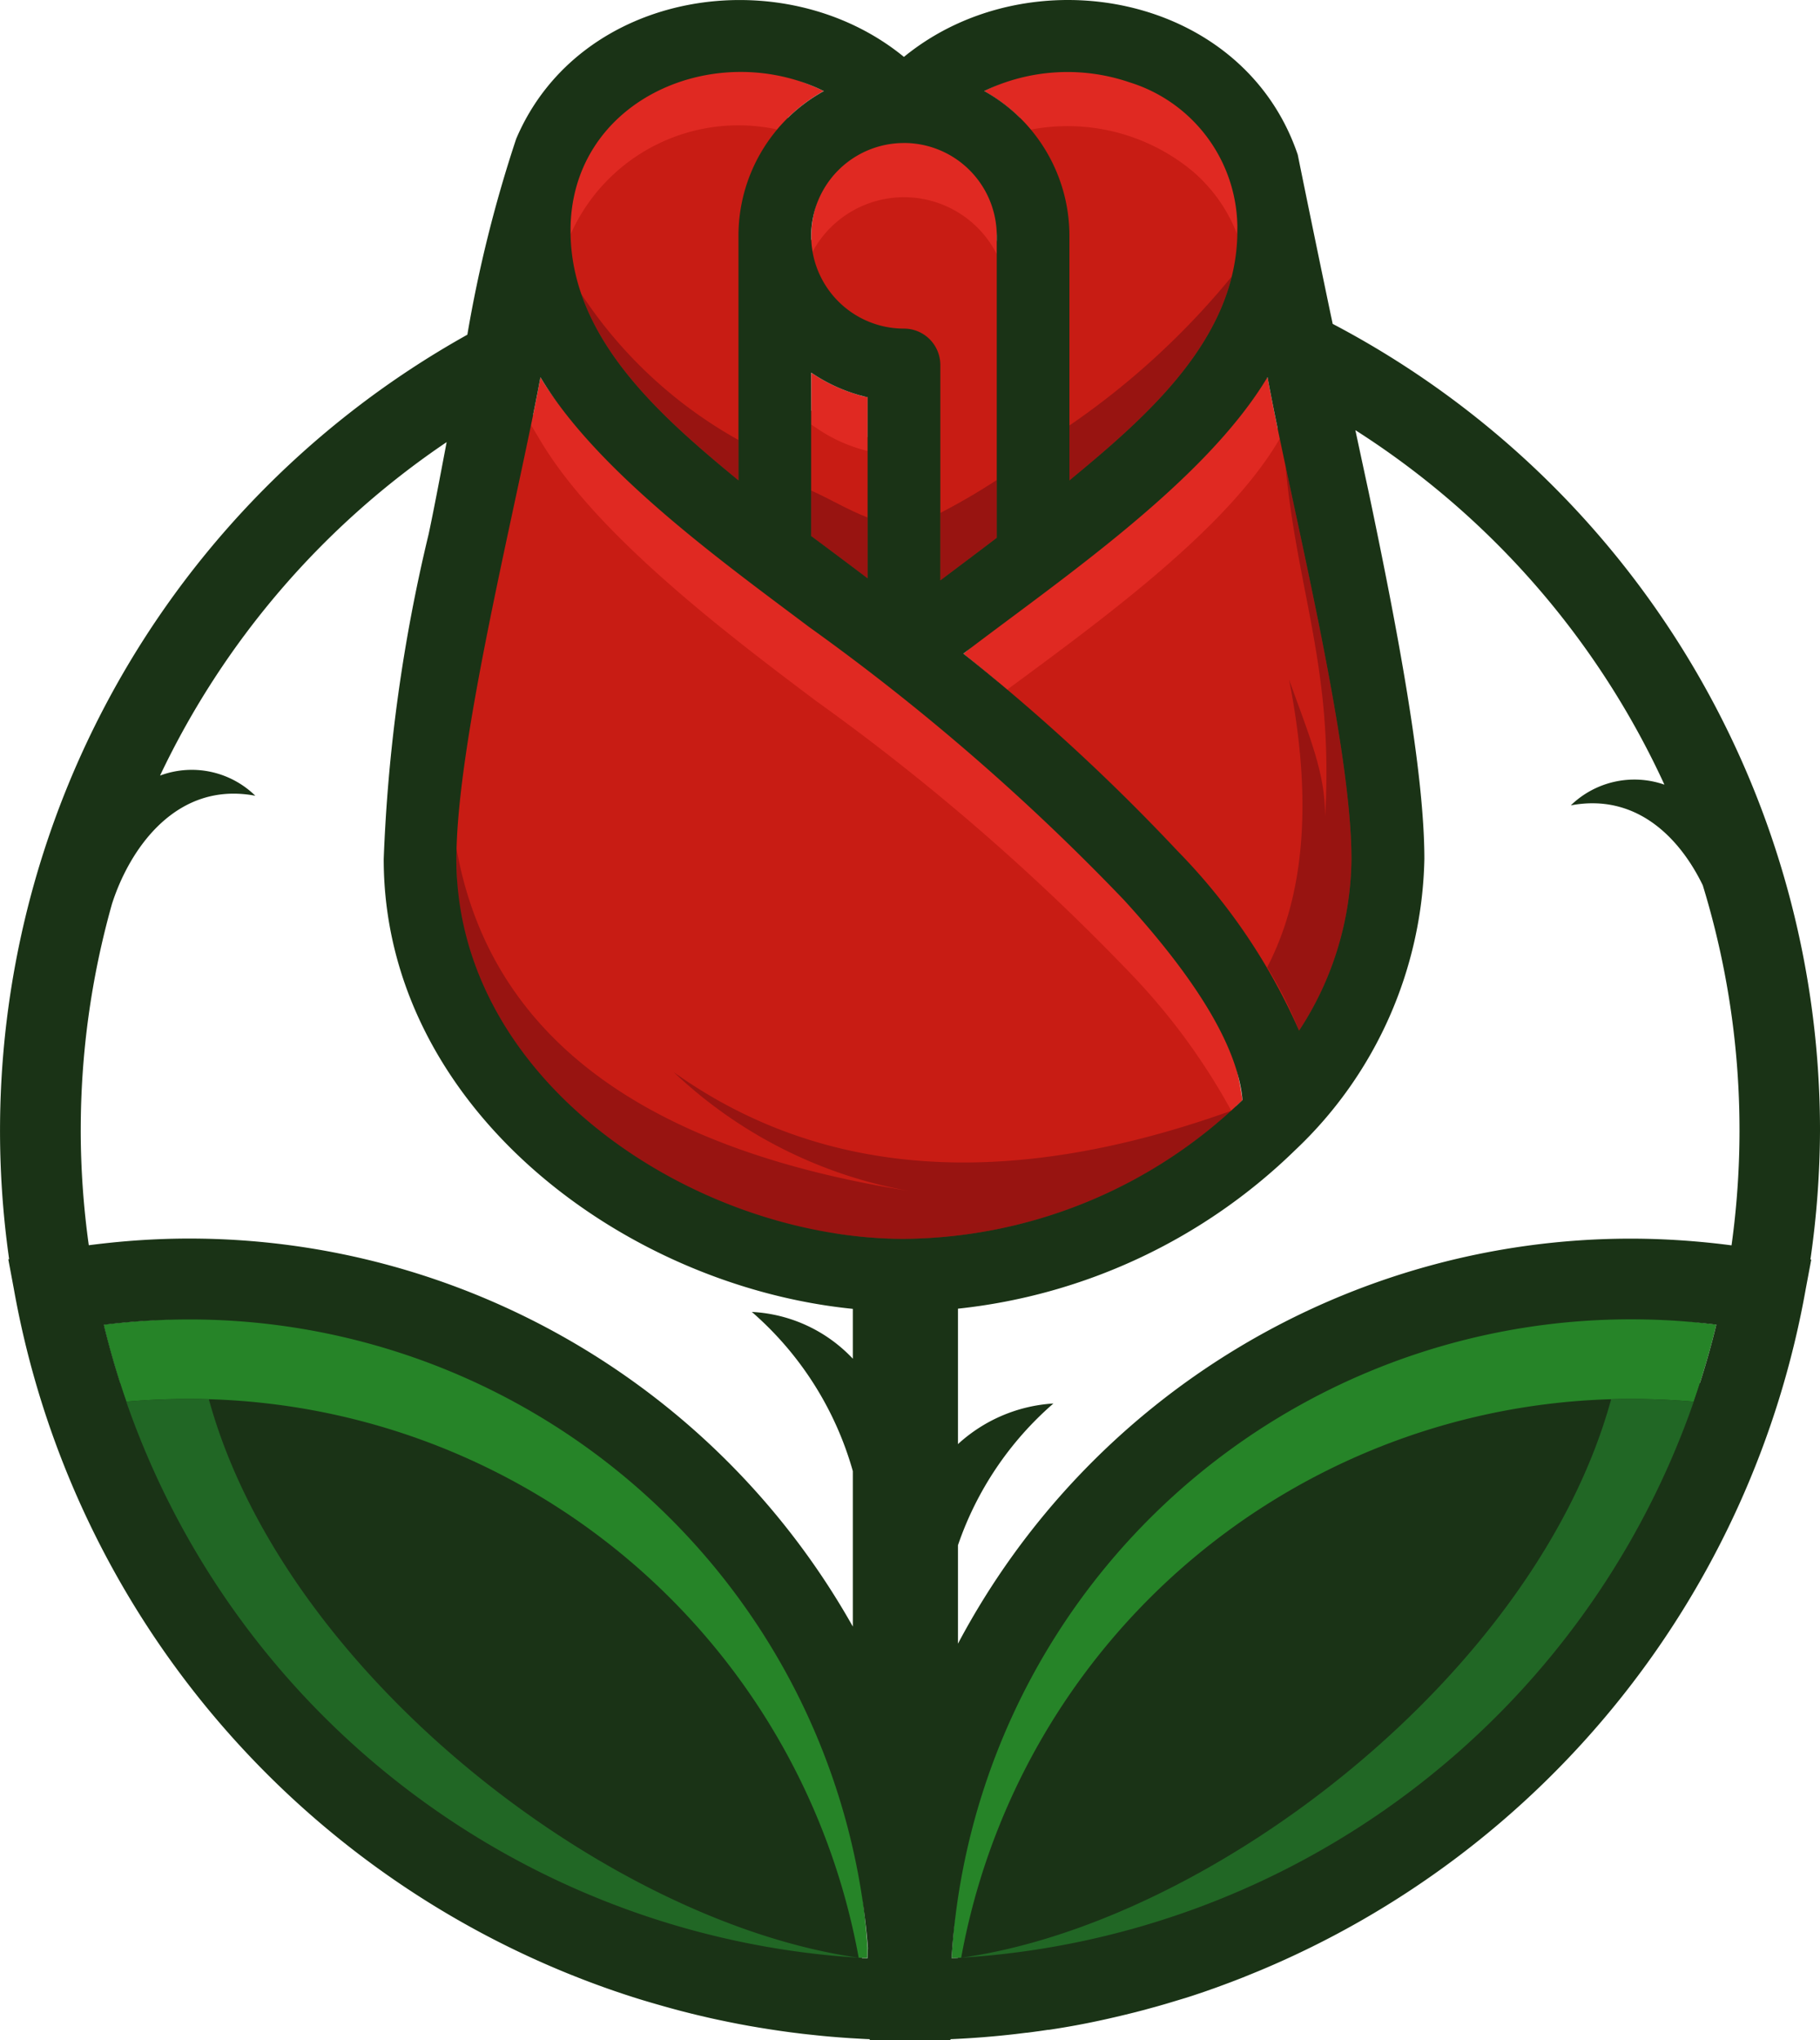 <svg id="Group_28" data-name="Group 28" xmlns="http://www.w3.org/2000/svg" width="61.51" height="68.941" viewBox="0 0 61.51 68.941">
  <g id="Group_20" data-name="Group 20" transform="translate(15.085 3.791)">
    <path id="Path_65" data-name="Path 65" d="M1320.626,176.432a3.5,3.5,0,0,0,3.511,3.511.853.853,0,0,1,.853.853v8.032l.6-.452c.687-.517,1.374-1.032,2.057-1.553V176.432a3.511,3.511,0,0,0-7.023,0Z" transform="translate(-1308.672 -170.521)" fill="#c81c14"/>
    <path id="Path_66" data-name="Path 66" d="M1320.626,203.122v6.422l.152.113q.956.705,1.9,1.425l.6.459V204.36l-.293-.066a5.192,5.192,0,0,1-1.778-.773Z" transform="translate(-1308.672 -193.292)" fill="#c81c14"/>
    <path id="Path_67" data-name="Path 67" d="M1344.416,165.4a5.2,5.2,0,0,1,1.529,3.689v9.063l.614-.508c2.688-2.22,5.812-4.933,5.812-8.729a5.439,5.439,0,0,0-1.851-4.193,6.728,6.728,0,0,0-7.246-.863l-.646.316.629.35A5.234,5.234,0,0,1,1344.416,165.4Z" transform="translate(-1325.262 -163.177)" fill="#c81c14"/>
    <path id="Path_68" data-name="Path 68" d="M1356.581,216.577c-.251-1.626-.578-3.246-.942-4.85-.555-2.45-1.2-4.915-1.964-7.309l-.252-.794-.427.715c-2.115,3.537-7.552,7.124-10.856,9.651l1.209.39c2.08.671,9.068,10.333,10.014,12.783l.266.692.4-.624c1.16-1.81,2.933-4.377,2.933-6.581A27.177,27.177,0,0,0,1356.581,216.577Z" transform="translate(-1324.893 -193.67)" fill="#c81c14"/>
    <path id="Path_69" data-name="Path 69" d="M1284.53,213.2c-2.967-2.23-7.394-5.586-9.294-8.763l-.4-.667-.275.727a45.381,45.381,0,0,0-2.525,15.737c0,14.78,19.307,13.912,27.281,9.214-.219-2.445-2.519-5.247-4.106-6.984A76.13,76.13,0,0,0,1284.53,213.2Z" transform="translate(-1272.037 -193.782)" fill="#c81c14"/>
    <path id="Path_70" data-name="Path 70" d="M1293.377,177.632l.615.508v-9.063a5.208,5.208,0,0,1,2.69-4.562l.643-.358-.9-.418c-3.924-1.729-8.863.589-8.863,5.165C1287.565,172.7,1290.689,175.412,1293.377,177.632Z" transform="translate(-1283.745 -163.166)" fill="#c81c14"/>
  </g>
  <g id="Group_21" data-name="Group 21" transform="translate(17.947 2.109)">
    <path id="Path_71" data-name="Path 71" d="M1322.151,200.7l.211.143a5.19,5.19,0,0,0,1.7.754V199.78c-.088-.032-.174-.026-.258-.065a5.575,5.575,0,0,1-1.649-.764Z" transform="translate(-1312.684 -188.465)" fill="#e02922"/>
    <path id="Path_72" data-name="Path 72" d="M1322.2,169.786a3.514,3.514,0,0,1,6.226.089v-.627a3.433,3.433,0,0,0-.61-2.417,3.833,3.833,0,0,0-2.417-1.137,3.609,3.609,0,0,0-3.245,3.554A3.147,3.147,0,0,0,1322.2,169.786Z" transform="translate(-1312.684 -163.39)" fill="#e02922"/>
    <path id="Path_73" data-name="Path 73" d="M1347.5,158.6a6.613,6.613,0,0,1,5.5,1.431,5.325,5.325,0,0,1,1.474,2.1c0-.039,0-.078,0-.117a5.059,5.059,0,0,0-3.265-5.426c-1.585-.6-3.681-.08-5.291.707a5.623,5.623,0,0,1,1.242.937Q1347.344,158.406,1347.5,158.6Z" transform="translate(-1330.611 -156.328)" fill="#e02922"/>
    <path id="Path_74" data-name="Path 74" d="M1296.075,158.945a5.652,5.652,0,0,1,1.576-1.3l-.231-.107c-1.993-.878-4.376-1.1-6.058,0a5.875,5.875,0,0,0-2.271,4.826c0,.045,0,.09,0,.135A6.209,6.209,0,0,1,1296.075,158.945Z" transform="translate(-1287.758 -156.679)" fill="#e02922"/>
    <path id="Path_75" data-name="Path 75" d="M1293.473,207.4c-2.939-2.209-7.577-4.633-9.483-7.819-.092.492-.2,1.032-.318,1.609l.336.562c1.9,3.177,6.327,6.533,9.294,8.763a76.117,76.117,0,0,1,10.682,9.264,21.7,21.7,0,0,1,3.355,4.587q.192-.177.378-.359a12.894,12.894,0,0,0-3.591-7.219A77.355,77.355,0,0,0,1293.473,207.4Z" transform="translate(-1283.672 -188.938)" fill="#e02922"/>
    <path id="Path_76" data-name="Path 76" d="M1353.345,199.554a51.263,51.263,0,0,1-7.07,5.791c-1.228.941-2.17,2.763-3.209,3.557q.761.62,1.473,1.221c3.235-2.387,7.374-5.4,9.155-8.38l.065-.109C1353.6,200.878,1353.46,200.177,1353.345,199.554Z" transform="translate(-1328.454 -188.92)" fill="#e02922"/>
  </g>
  <g id="Group_22" data-name="Group 22" transform="translate(15.429 9.345)">
    <path id="Path_77" data-name="Path 77" d="M1295.88,194.421v-1.364a15.208,15.208,0,0,1-5.313-4.939C1291.455,190.7,1293.82,192.719,1295.88,194.421Z" transform="translate(-1286.352 -187.533)" fill="#981411"/>
    <path id="Path_78" data-name="Path 78" d="M1324.058,216.052c-.666-.255-1.3-.643-1.907-.909v1.54q.982.724,1.907,1.429Z" transform="translate(-1310.166 -207.909)" fill="#981411"/>
    <path id="Path_79" data-name="Path 79" d="M1341.8,213.692a21.5,21.5,0,0,1-1.907,1.112v2.278c.636-.479,1.274-.956,1.907-1.439Z" transform="translate(-1323.543 -206.815)" fill="#981411"/>
    <path id="Path_80" data-name="Path 80" d="M1280.778,271.86a15.516,15.516,0,0,0,7.917,4.008Q1275.1,273.7,1273.436,264.3q-.084,13.962,12.883,13.022a14.98,14.98,0,0,0,2.237.172,16.656,16.656,0,0,0,11.065-4.331Q1288.3,277.221,1280.778,271.86Z" transform="translate(-1273.436 -244.971)" fill="#981411"/>
    <path id="Path_81" data-name="Path 81" d="M1357.632,190.775v1.853c2.213-1.828,4.777-4.022,5.486-6.888A26.266,26.266,0,0,1,1357.632,190.775Z" transform="translate(-1336.919 -185.74)" fill="#981411"/>
    <path id="Path_82" data-name="Path 82" d="M1385.422,211.724c.4,4.289,1.637,6.867,1.339,11.861.008-1.477-.52-2.682-1.218-4.634,1.042,5.294.064,8.164-.739,9.726a13.383,13.383,0,0,1,1.077,2.142,10.72,10.72,0,0,0,1.77-5.8C1387.651,221.826,1386.351,216.093,1385.422,211.724Z" transform="translate(-1357.406 -205.331)" fill="#981411"/>
  </g>
  <g id="Group_25" data-name="Group 25" transform="translate(3.504 46.622)">
    <g id="Group_24" data-name="Group 24" transform="translate(0)">
      <g id="Group_23" data-name="Group 23">
        <path id="Path_83" data-name="Path 83" d="M1227.86,337.262c-.72,0-1.439.03-2.156.1q-.37.034-.74.081a28.079,28.079,0,0,0,18.909,20.188l.013,0,.316.1.013,0c.432.128.866.247,1.3.354l.33.079.061.014.266.06.069.015c.216.048.433.092.651.133l.057.01.264.049.089.016.24.041.1.017.33.052.264.039.067.009.312.042.319.038.138.016.21.023.112.011.335.032.348.029.3.021.334.019.062,0c0-.046,0-.168.007-.356a22.993,22.993,0,0,0-22.925-21.236Z" transform="translate(-1224.964 -337.262)" fill="#1a3316"/>
      </g>
      <path id="Path_84" data-name="Path 84" d="M1366.552,337.359c-.717-.067-1.436-.1-2.156-.1a22.992,22.992,0,0,0-22.949,21.592,28.044,28.044,0,0,0,25.845-21.415Q1366.922,337.393,1366.552,337.359Z" transform="translate(-1312.79 -337.262)" fill="#1a3316"/>
    </g>
  </g>
  <g id="Group_26" data-name="Group 26" transform="translate(3.504 44.321)">
    <path id="Path_85" data-name="Path 85" d="M1225.7,328.995q-.37.034-.74.081.319,1.324.764,2.606c.708-.065,1.421-.094,2.132-.094a23,23,0,0,1,22.625,18.884l.231.014.062,0,.007-.351c-.414-5.48-2.077-11.769-5.977-15.669C1240.168,329.83,1232.064,328.405,1225.7,328.995Z" transform="translate(-1224.964 -328.633)" fill="#268428"/>
    <path id="Path_86" data-name="Path 86" d="M1347.375,333.746c-3.983,3.983-5.591,10.409-5.928,16.021l.324-.018a23,23,0,0,1,22.625-18.884c.711,0,1.423.029,2.132.094q.444-1.28.764-2.606C1359.191,327.329,1353.438,327.683,1347.375,333.746Z" transform="translate(-1312.79 -327.91)" fill="#268428"/>
  </g>
  <path id="Path_87" data-name="Path 87" d="M1272.231,185.943a30.785,30.785,0,0,0-16.47-27.242l-.036-.173-.025-.116-.013-.062q-.577-2.758-1.106-5.364c-1.85-5.472-9.067-6.78-13.31-3.307-4.065-3.327-10.957-2.291-13.105,2.77a44.7,44.7,0,0,0-1.65,6.618,30.8,30.8,0,0,0-15.486,31.242l-.028.005.187,1a30.8,30.8,0,0,0,20.282,23.72l.035.012.276.093.051.017.268.087.056.017c.094.031.187.06.281.088l.027.008q.611.184,1.228.348l.034.009.351.089.226.055.119.028.214.05.131.03.23.05.336.07.125.025.228.045.334.062.346.059.353.057.206.031.154.023.2.028.161.022.2.025.177.022.177.02.377.04c.114.012.229.023.344.033l.063.006.308.025.122.009.258.018.122.007.241.014.144.008.141.006v.03h2.728v-.03q1.109-.048,2.214-.176l.359-.044.022,0c.112-.014.223-.029.335-.045l.043-.005.329-.048.03,0q.907-.135,1.8-.331l.05-.011c.1-.022.2-.044.3-.068l.063-.014.267-.063.108-.026.251-.062.081-.02.257-.067.1-.027.219-.06.133-.036.192-.055.152-.044.332-.1.332-.1c.115-.037.22-.07.326-.106l.32-.108.2-.071.123-.043.3-.11.246-.092.081-.031.307-.119.3-.122.264-.108.033-.014a30.81,30.81,0,0,0,18.438-23.034l.185-.985-.028-.005A31.033,31.033,0,0,0,1272.231,185.943ZM1253.559,160.5c.794,4.3,2.836,12.288,2.836,16.285a10.72,10.72,0,0,1-1.77,5.8,20.373,20.373,0,0,0-4.108-6.072,68.125,68.125,0,0,0-7.237-6.668C1246.544,167.352,1251.44,164.045,1253.559,160.5Zm-4.687-9.969a5.171,5.171,0,0,1,3.668,5.02c0,3.647-3.08,6.295-5.676,8.439v-8.266a5.6,5.6,0,0,0-2.88-4.892A6.488,6.488,0,0,1,1248.872,150.53Zm-7.6,2.057a3.136,3.136,0,0,1,3.136,3.136v10.206c-.633.483-1.271.96-1.907,1.439v-7.28a1.229,1.229,0,0,0-1.229-1.228,3.136,3.136,0,0,1,0-6.272Zm-1.229,8.593V167.3q-.925-.7-1.907-1.429v-5.523A5.563,5.563,0,0,0,1240.042,161.18Zm-1.711-10.455q.116.051.231.108a5.583,5.583,0,0,0-2.884,4.89v8.266c-2.6-2.145-5.676-4.792-5.676-8.439C1230,151.208,1234.695,149.123,1238.331,150.725Zm-24.882,35.218a28.1,28.1,0,0,1,1.056-7.642c.6-1.872,2.179-4.158,4.844-3.654a3.07,3.07,0,0,0-3.22-.682,28.151,28.151,0,0,1,9.686-11.269c-.237,1.252-.446,2.351-.609,3.112a55.811,55.811,0,0,0-1.518,10.979c0,8.357,8.067,14.42,15.855,15.2v1.685a5.036,5.036,0,0,0-3.413-1.581,11.131,11.131,0,0,1,3.413,5.38v5.253a25.741,25.741,0,0,0-22.422-13.113c-.8,0-1.605.04-2.4.114q-.5.047-1,.112A28.273,28.273,0,0,1,1213.449,185.943Zm26.59,27.99-.062,0-.334-.019-.3-.021-.348-.029-.334-.032-.112-.011-.21-.023-.138-.015-.319-.038c-.1-.013-.208-.028-.312-.042l-.067-.009-.265-.039-.33-.052-.1-.017-.24-.042-.089-.016-.264-.049-.057-.011c-.217-.041-.435-.085-.651-.133l-.069-.016-.266-.059-.061-.014-.33-.079c-.438-.106-.872-.225-1.3-.353l-.013,0c-.105-.031-.211-.063-.316-.1l-.013,0a28.08,28.08,0,0,1-18.909-20.188q.369-.047.74-.081c.717-.066,1.437-.1,2.156-.1a22.992,22.992,0,0,1,22.925,21.24C1240.044,213.767,1240.042,213.886,1240.039,213.933Zm1.231-24.312c-6.989,0-15.125-5.263-15.125-12.835,0-3.994,2.045-11.989,2.84-16.282,1.906,3.187,6.148,6.235,9.087,8.445a75.954,75.954,0,0,1,10.631,9.217q3.777,4.135,4.009,6.764A16.632,16.632,0,0,1,1241.271,189.622Zm20.023,16.139a27.933,27.933,0,0,1-18.412,8.173,22.992,22.992,0,0,1,22.949-21.592c.72,0,1.439.03,2.156.1q.371.034.74.081A27.99,27.99,0,0,1,1261.294,205.761Zm7.94-15.92q-.5-.066-1-.112c-.8-.074-1.6-.114-2.4-.114a25.742,25.742,0,0,0-22.737,13.688v-3.327a11.084,11.084,0,0,1,3.226-4.79,5.248,5.248,0,0,0-3.226,1.373v-4.577a19.228,19.228,0,0,0,11.4-5.362,13.9,13.9,0,0,0,4.363-9.836c0-2.973-.92-7.813-1.884-12.406q-.227-1.052-.448-2.085a28.135,28.135,0,0,1,10.445,11.98,3.084,3.084,0,0,0-3.164.7c2.22-.419,3.684,1.1,4.46,2.7a28.207,28.207,0,0,1,.972,12.168Z" transform="translate(-1210.721 -147.756)" fill="#1a3316"/>
  <g id="Group_27" data-name="Group 27" transform="translate(4.268 47.276)">
    <path id="Path_88" data-name="Path 88" d="M1230.859,339.931q-.328-.01-.658-.01c-.711,0-1.423.029-2.132.094a28.053,28.053,0,0,0,24.757,18.79C1244.367,357.622,1233.405,349.222,1230.859,339.931Z" transform="translate(-1228.069 -339.921)" fill="#216725"/>
    <path id="Path_89" data-name="Path 89" d="M1365.389,339.921q-.33,0-.658.01c-2.546,9.291-13.508,17.691-21.967,18.874a28.053,28.053,0,0,0,24.757-18.79C1366.813,339.95,1366.1,339.921,1365.389,339.921Z" transform="translate(-1314.547 -339.921)" fill="#216725"/>
  </g>
</svg>
